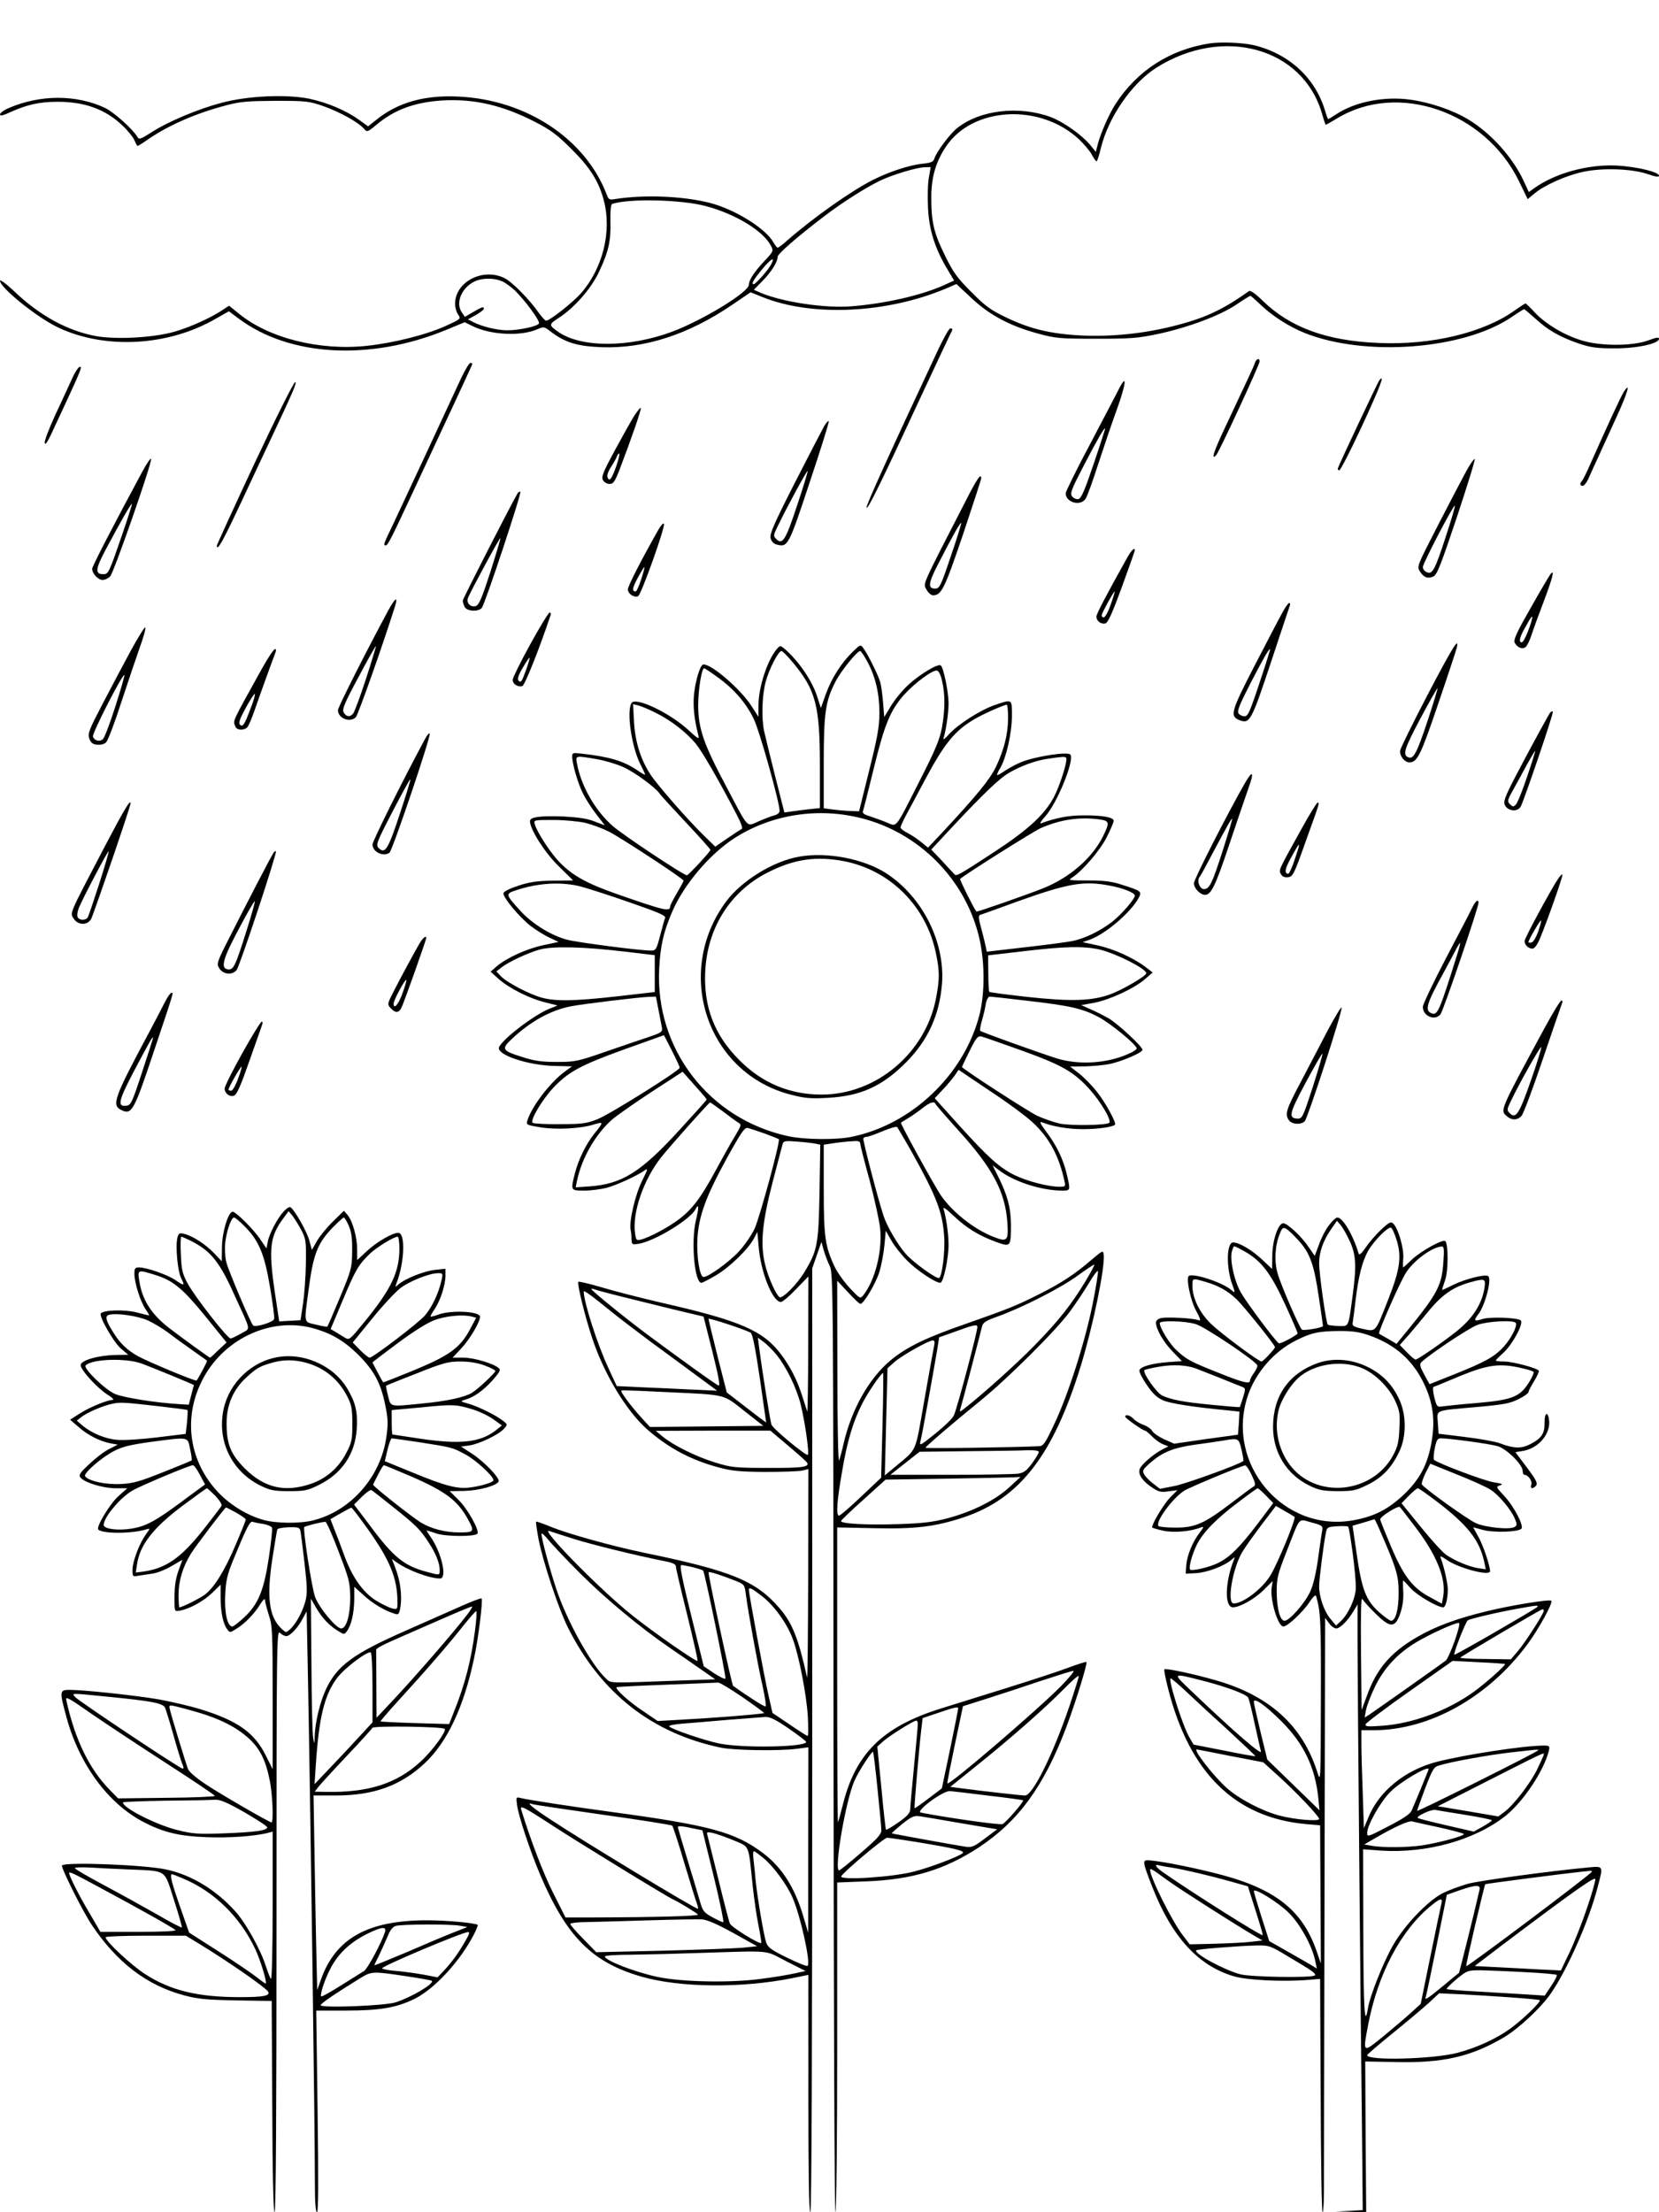 <?xml version="1.0" standalone="no"?>
<!DOCTYPE svg PUBLIC "-//W3C//DTD SVG 20010904//EN"
 "http://www.w3.org/TR/2001/REC-SVG-20010904/DTD/svg10.dtd">
<svg version="1.0" xmlns="http://www.w3.org/2000/svg"
 width="864pt" height="1152pt" viewBox="0 0 864 1152"
 preserveAspectRatio="xMidYMid meet">

<g transform="translate(0,1152) scale(0.1,-0.1)"
fill="#000000" stroke="none">
<path d="M6300 11294 c-207 -32 -377 -141 -490 -315 -36 -56 -81 -159 -96
-222 l-7 -28 -30 37 c-44 52 -138 119 -204 144 -164 61 -369 38 -488 -57 -38
-30 -108 -124 -119 -159 -5 -17 -17 -22 -64 -27 -68 -7 -173 -42 -258 -85
-112 -57 -309 -196 -444 -314 -23 -21 -46 -38 -50 -38 -3 0 -13 12 -21 26 -39
73 -201 174 -334 208 -140 35 -338 43 -487 20 -35 -6 -38 -4 -48 22 -110 290
-417 494 -771 511 -177 9 -316 -30 -428 -120 l-44 -35 -47 34 c-70 50 -166 90
-260 110 -121 24 -319 15 -455 -21 -122 -32 -280 -98 -366 -154 -58 -37 -65
-39 -74 -23 -23 39 -123 129 -168 150 -149 70 -337 70 -500 0 -26 -11 -47 -26
-47 -34 0 -9 16 -6 56 13 85 38 150 53 244 53 142 0 248 -39 336 -122 29 -27
57 -62 64 -78 7 -17 14 -30 17 -30 2 0 30 17 61 39 107 72 245 132 402 173 72
19 111 22 255 23 161 0 174 -2 250 -28 84 -30 179 -82 209 -116 18 -20 19 -20
65 18 96 81 202 119 347 128 164 9 311 -25 479 -111 82 -42 116 -67 190 -141
98 -97 144 -170 170 -270 42 -161 -6 -353 -120 -483 -44 -49 -162 -142 -181
-142 -5 0 -22 19 -38 41 -49 70 -138 160 -177 180 -113 57 -259 -18 -259 -133
0 -19 7 -44 16 -56 15 -22 15 -23 -62 -58 -99 -46 -273 -90 -414 -105 -247
-26 -509 40 -665 167 l-52 42 -29 -19 c-60 -41 -166 -90 -251 -115 -107 -32
-300 -43 -409 -25 -150 27 -296 106 -431 235 -40 38 -73 62 -73 54 0 -36 194
-192 302 -243 244 -116 575 -98 821 45 l69 39 51 -38 c265 -198 684 -221 1078
-60 l99 41 43 -21 c93 -45 246 -53 332 -17 37 16 39 16 72 -10 76 -58 139 -77
265 -82 225 -8 452 65 680 220 l97 66 62 -25 c256 -103 643 -86 952 43 l58 25
78 -73 c93 -88 202 -146 347 -185 92 -25 113 -27 304 -27 183 0 218 3 326 26
155 34 316 94 403 152 38 26 71 46 73 46 2 0 26 -21 52 -46 63 -60 149 -115
231 -148 314 -125 822 -87 1073 80 35 24 67 44 69 44 3 0 29 -22 59 -49 65
-60 126 -95 224 -129 62 -21 94 -26 185 -26 117 -1 235 24 235 50 0 9 -15 7
-57 -9 -83 -30 -250 -30 -348 1 -91 28 -185 85 -241 144 -25 27 -47 48 -49 48
-3 0 -27 -16 -54 -35 -164 -118 -436 -183 -711 -171 -270 11 -460 80 -604 220
-40 39 -64 55 -72 50 -138 -99 -235 -143 -397 -183 -157 -39 -319 -55 -474
-48 -160 8 -269 34 -393 94 -80 38 -109 59 -181 132 -74 74 -94 101 -138 191
-58 118 -71 174 -71 302 0 104 23 184 76 264 139 209 491 228 694 38 25 -24
55 -59 66 -79 10 -19 21 -35 25 -35 3 0 13 30 22 68 40 163 161 338 290 420
348 219 763 103 862 -240 9 -32 18 -58 19 -58 2 0 30 16 62 35 315 190 766 34
943 -325 l47 -97 35 29 c51 43 164 94 253 113 100 22 255 17 339 -12 40 -14
57 -16 57 -8 0 20 -117 47 -220 53 -151 7 -319 -39 -430 -118 l-28 -20 -26 56
c-57 124 -171 251 -291 323 -78 47 -197 88 -300 102 -136 19 -288 -11 -386
-76 -21 -14 -40 -25 -42 -25 -2 0 -9 19 -16 43 -51 172 -189 298 -372 342 -59
13 -168 18 -229 9z m-1462 -696 c-6 -29 -8 -100 -5 -158 5 -117 36 -214 102
-324 l34 -57 -55 -25 c-119 -53 -305 -95 -479 -109 -137 -11 -355 21 -473 70
l-36 16 46 47 c46 47 78 99 78 125 0 15 100 102 240 209 95 73 220 152 295
188 65 31 192 69 231 69 l31 1 -9 -52z m-1163 -151 c155 -41 300 -129 340
-207 14 -27 13 -29 -31 -76 -54 -57 -84 -102 -84 -127 0 -38 -236 -182 -396
-243 -226 -85 -477 -86 -597 -2 -49 34 -49 39 -1 70 82 52 171 152 213 241 50
106 63 161 60 266 -1 52 2 86 9 89 87 29 359 23 487 -11z m341 -304 c-14 -28
-81 -103 -91 -103 -14 0 -1 23 41 74 48 59 74 74 50 29z m-1403 -87 c18 -7 48
-30 69 -49 57 -57 130 -157 125 -171 -6 -15 -102 -36 -166 -36 -52 0 -132 20
-175 42 l-29 15 42 23 c22 13 41 27 41 32 0 13 -10 10 -56 -17 l-43 -25 -17
25 c-33 51 2 130 71 161 39 17 98 17 138 0z"/>
<path d="M4890 9708 c-245 -523 -381 -821 -377 -831 5 -14 73 124 281 573 81
173 151 323 156 332 13 23 13 28 -1 28 -6 0 -32 -46 -59 -102z"/>
<path d="M6535 9629 c-6 -19 -30 -69 -161 -348 -54 -115 -68 -161 -40 -131 16
18 226 471 226 488 0 20 -18 14 -25 -9z"/>
<path d="M2405 9558 c-95 -206 -323 -695 -361 -775 -48 -100 -49 -103 -34
-103 9 0 31 42 130 255 211 452 320 686 320 690 0 3 -5 5 -10 5 -6 0 -26 -33
-45 -72z"/>
<path d="M373 9543 c-17 -38 -57 -123 -88 -190 -31 -68 -55 -131 -52 -140 2
-12 14 4 34 47 156 334 163 350 149 350 -7 0 -27 -30 -43 -67z"/>
<path d="M7183 9539 c-8 -11 -207 -432 -216 -459 -1 -3 2 -7 7 -10 5 -3 58
100 118 229 98 212 123 279 91 240z"/>
<path d="M5830 9500 c-12 -25 -81 -155 -151 -289 -71 -133 -129 -251 -129
-260 0 -48 78 -69 104 -28 8 12 38 94 66 182 29 88 72 216 97 284 47 131 54
189 13 111z m-133 -392 c-49 -145 -66 -184 -81 -187 -11 -2 -26 5 -33 15 -11
15 -3 36 63 163 73 140 103 191 110 191 1 0 -25 -82 -59 -182z"/>
<path d="M1326 9108 c-109 -233 -197 -426 -197 -430 3 -28 28 16 123 218 59
126 127 272 152 324 125 265 144 310 133 310 -7 0 -102 -190 -211 -422z"/>
<path d="M8457 9480 c-15 -23 -86 -177 -174 -375 -19 -44 -39 -84 -44 -89 -13
-14 -11 -26 4 -26 7 0 22 19 32 43 10 23 33 74 51 112 17 39 60 130 93 204 57
124 76 189 38 131z"/>
<path d="M3302 9353 c-16 -26 -62 -108 -101 -180 -60 -111 -70 -136 -61 -153
6 -11 21 -20 34 -20 21 0 28 11 54 78 64 168 114 313 109 318 -2 3 -18 -17
-35 -43z m-92 -259 c-24 -68 -36 -85 -46 -60 -4 10 3 31 18 54 13 20 28 46 31
56 4 10 10 17 12 14 3 -3 -4 -31 -15 -64z"/>
<path d="M4294 9304 c-10 -18 -79 -150 -153 -295 -111 -218 -133 -269 -128
-291 5 -18 16 -30 33 -34 57 -14 61 -8 170 322 57 170 102 314 100 319 -2 6
-11 -4 -22 -21z m-142 -414 c-60 -182 -77 -210 -109 -177 -16 16 -16 19 6 64
47 98 153 294 157 290 2 -2 -22 -82 -54 -177z"/>
<path d="M739 9060 c-146 -271 -259 -489 -259 -502 0 -25 31 -58 54 -58 13 0
31 9 40 19 20 22 217 588 213 611 -1 8 -23 -23 -48 -70z m-100 -316 c-73 -212
-74 -214 -102 -214 -43 0 -40 28 14 129 79 148 132 241 136 237 2 -1 -20 -70
-48 -152z"/>
<path d="M7637 9068 c-19 -35 -85 -161 -147 -281 -110 -214 -112 -218 -95
-243 21 -32 40 -39 70 -26 19 9 38 57 123 311 55 166 97 301 92 301 -5 0 -24
-28 -43 -62z m-108 -344 c-56 -173 -70 -199 -100 -183 -11 5 -19 17 -19 26 0
19 160 326 167 320 2 -3 -19 -76 -48 -163z"/>
<path d="M5027 8907 c-234 -455 -219 -423 -202 -457 9 -17 24 -30 34 -30 44 0
60 33 156 316 52 155 95 287 95 293 0 30 -21 0 -83 -122z m-75 -283 c-53 -158
-59 -169 -82 -169 -39 0 -36 28 16 128 68 134 116 219 120 214 2 -2 -22 -80
-54 -173z"/>
<path d="M2695 8950 c-29 -48 -285 -548 -285 -558 0 -7 5 -22 10 -33 13 -23
71 -26 89 -5 17 20 211 606 201 606 -5 0 -12 -4 -15 -10z m-141 -408 c-44
-136 -59 -172 -76 -178 -27 -8 -51 16 -41 42 16 39 165 315 169 312 2 -2 -22
-81 -52 -176z"/>
<path d="M3428 8760 c-89 -157 -158 -292 -158 -309 0 -23 31 -44 53 -36 16 7
141 357 135 377 -3 7 -16 -8 -30 -32z m-89 -258 c-11 -34 -24 -62 -28 -62 -21
0 -18 18 11 72 17 32 33 57 34 55 2 -2 -6 -31 -17 -65z"/>
<path d="M5871 8617 c-109 -195 -161 -294 -161 -308 0 -23 25 -42 48 -35 13 5
36 56 85 190 37 101 67 187 67 190 0 18 -18 1 -39 -37z m-86 -244 c-13 -38
-29 -68 -37 -68 -7 0 -12 6 -10 13 3 15 62 122 67 122 2 0 -7 -30 -20 -67z"/>
<path d="M8074 8529 c-6 -8 -53 -87 -103 -176 -76 -133 -90 -166 -82 -181 14
-25 40 -35 57 -21 7 6 21 34 30 62 9 29 39 110 66 181 46 122 56 166 32 135z
m-98 -243 c-3 -13 -15 -46 -26 -72 -15 -34 -24 -44 -31 -37 -8 8 -2 29 22 72
36 66 45 75 35 37z"/>
<path d="M2023 8343 c-113 -209 -263 -506 -263 -521 0 -43 63 -67 93 -37 12
12 139 371 204 577 17 55 2 46 -34 -19z m-117 -358 c-30 -92 -60 -173 -67
-181 -16 -20 -36 -17 -49 6 -9 17 3 46 77 184 48 91 89 163 91 162 1 -2 -22
-79 -52 -171z"/>
<path d="M6677 8327 c-16 -28 -80 -152 -144 -275 -123 -239 -130 -262 -76
-283 52 -19 61 -2 162 302 52 156 96 290 99 297 2 6 0 12 -4 12 -5 0 -22 -24
-37 -53z m-103 -319 c-67 -204 -74 -218 -94 -218 -9 0 -23 6 -29 14 -10 12 3
44 64 163 69 132 92 173 100 173 1 0 -17 -60 -41 -132z"/>
<path d="M2761 8164 c-50 -91 -91 -174 -91 -184 0 -22 26 -39 50 -33 13 4 85
184 148 371 2 6 0 12 -6 12 -5 0 -51 -75 -101 -166z m-20 -129 c-24 -67 -28
-72 -41 -59 -7 7 0 29 22 66 18 31 34 54 36 53 2 -1 -6 -29 -17 -60z"/>
<path d="M683 8135 c-39 -72 -106 -198 -149 -281 -71 -136 -78 -154 -69 -180
8 -22 18 -30 41 -32 19 -2 38 3 47 13 9 9 44 100 77 203 34 103 77 231 96 285
20 54 34 103 31 110 -2 6 -35 -47 -74 -118z m-82 -293 c-28 -88 -57 -165 -66
-172 -17 -14 -43 -7 -51 14 -6 15 155 330 164 321 2 -2 -19 -76 -47 -163z"/>
<path d="M7435 7902 c-77 -147 -141 -278 -143 -290 -4 -28 23 -62 48 -62 41 0
59 36 150 305 51 149 94 280 97 293 14 60 -24 -1 -152 -246z m-1 -138 c-55
-165 -72 -198 -99 -188 -32 13 -22 43 61 200 48 90 89 162 91 161 1 -2 -22
-80 -53 -173z"/>
<path d="M4048 8143 c-51 -58 -98 -201 -98 -297 l0 -59 -38 59 c-57 87 -204
214 -248 214 -17 0 -42 -81 -50 -160 -5 -59 1 -123 22 -205 7 -28 4 -27 -55
27 -99 89 -271 170 -292 137 -27 -42 0 -228 46 -319 14 -27 25 -52 25 -54 0
-3 -20 8 -44 25 -71 47 -142 68 -283 84 -50 6 -53 5 -53 -15 0 -38 30 -141 57
-194 14 -28 45 -76 69 -107 l44 -57 -53 20 c-36 15 -85 22 -159 26 -122 5
-178 -2 -178 -24 0 -42 76 -163 149 -234 l76 -75 -105 -1 c-82 -1 -122 -7
-180 -26 -43 -14 -76 -30 -78 -39 -4 -21 84 -127 143 -172 28 -21 71 -48 97
-60 l47 -22 -79 -17 c-87 -18 -193 -67 -243 -110 l-32 -28 42 -38 c56 -49 161
-102 243 -122 l64 -16 -43 -17 c-77 -31 -237 -152 -261 -198 -22 -40 150 -98
294 -100 l85 -2 -37 -27 c-75 -54 -175 -184 -196 -257 -6 -20 -2 -22 66 -33
83 -14 209 -8 280 14 53 16 53 14 2 -49 -42 -53 -81 -132 -99 -202 -24 -93
-24 -93 48 -93 34 0 86 7 115 14 55 15 161 64 199 91 19 14 17 7 -13 -54 -35
-70 -68 -209 -60 -254 3 -12 5 -35 5 -51 1 -27 3 -28 37 -23 82 13 266 125
295 178 19 36 20 14 3 -57 -26 -110 -7 -324 29 -324 6 0 40 18 76 39 71 42
167 135 197 191 l18 35 7 -76 c11 -136 73 -289 116 -289 8 0 44 30 79 67 l64
66 -1 -359 c0 -197 -3 -352 -5 -344 -3 8 -14 44 -26 80 -27 85 -61 151 -110
217 -94 124 -211 175 -618 268 -113 26 -256 63 -319 82 -62 18 -116 31 -119
28 -8 -7 34 -179 71 -290 61 -187 179 -383 288 -479 110 -96 227 -159 370
-197 70 -19 110 -23 244 -24 88 0 175 3 193 7 l32 8 -1 -553 c-1 -303 -3 -543
-6 -532 -44 201 -77 284 -143 360 -123 143 -250 195 -705 289 -165 34 -402
100 -488 136 -39 16 -73 28 -75 26 -2 -3 4 -44 13 -93 24 -120 104 -361 153
-459 172 -342 438 -550 797 -625 69 -14 300 -18 393 -6 l62 8 -1 -483 0 -483
-25 85 c-45 151 -111 255 -210 330 -145 109 -276 145 -794 215 -207 28 -429
62 -469 72 -23 6 -24 5 -18 -38 8 -58 68 -238 119 -359 138 -325 271 -459 528
-533 200 -58 523 -61 787 -8 l83 17 0 -618 c0 -408 3 -618 10 -618 7 0 10 816
10 2458 l0 2457 24 69 24 69 12 -44 c7 -24 21 -61 31 -81 18 -36 19 -107 20
-2482 1 -1380 5 -2446 10 -2446 5 0 9 378 9 859 l0 858 153 6 c238 9 408 61
585 177 207 137 338 317 455 625 48 128 112 334 105 340 -2 3 -45 -11 -96 -30
-50 -19 -194 -66 -319 -105 -126 -39 -280 -87 -343 -107 -302 -94 -445 -234
-511 -503 -12 -47 -23 -87 -25 -89 -2 -2 -4 342 -4 766 l0 769 193 -4 c217 -5
319 8 467 57 291 98 465 323 608 786 65 212 128 517 120 582 -3 23 -5 22 -63
-27 -87 -75 -157 -121 -270 -178 -121 -61 -161 -77 -380 -154 -214 -74 -312
-122 -396 -191 -113 -94 -205 -257 -246 -436 -8 -37 -19 -75 -23 -86 -5 -11
-9 189 -9 458 l-1 478 56 -60 c31 -34 60 -61 65 -61 17 0 80 106 99 167 10 34
22 96 26 138 l7 76 29 -51 c15 -27 53 -75 83 -105 52 -52 146 -115 172 -115
16 0 43 125 43 198 0 55 -12 140 -26 187 -4 13 15 -1 52 -36 69 -65 131 -103
221 -136 77 -28 78 -27 78 92 -1 87 -18 151 -67 249 l-29 58 34 -26 c78 -60
221 -106 330 -106 42 0 43 0 22 88 -18 76 -53 149 -108 221 -29 39 -35 52 -21
47 58 -23 138 -36 214 -36 78 0 154 11 167 23 8 9 -48 113 -93 170 -24 31 -66
74 -92 95 l-49 38 79 1 c43 1 102 7 131 13 65 15 167 59 167 73 0 17 -126 134
-176 164 -27 15 -70 37 -96 48 l-47 21 67 12 c80 15 212 76 266 124 l39 34
-38 29 c-64 48 -166 94 -249 112 l-78 17 36 12 c82 29 215 142 256 218 18 34
13 37 -85 68 -54 18 -94 23 -178 23 -98 0 -106 1 -85 14 53 33 148 143 182
212 20 39 36 78 36 85 0 18 -60 29 -160 28 -74 0 -142 -13 -217 -41 -11 -4 -2
11 21 36 62 70 151 288 131 321 -11 18 -188 -9 -262 -41 -24 -10 -60 -30 -80
-43 -20 -14 -38 -24 -40 -22 -2 2 5 19 17 38 31 54 60 182 60 270 0 89 3 88
-88 57 -76 -26 -195 -102 -241 -154 -19 -22 -31 -30 -27 -19 13 43 26 130 26
181 0 60 -27 190 -41 198 -15 10 -108 -46 -166 -99 -29 -26 -70 -75 -91 -109
l-37 -61 -6 75 c-3 41 -10 88 -14 104 -9 35 -66 150 -89 180 -14 20 -16 19
-56 -20 -58 -57 -108 -134 -139 -219 l-26 -73 -19 59 c-26 83 -98 188 -172
251 -20 16 -21 16 -36 0z m82 -74 c118 -141 140 -225 140 -535 l0 -222 -57 -6
c-32 -4 -74 -9 -93 -12 l-35 -5 -49 193 c-27 106 -52 211 -57 233 -14 69 -10
187 9 256 19 69 66 159 82 159 5 0 32 -27 60 -61z m388 4 c43 -81 62 -166 62
-269 -1 -73 -11 -127 -54 -299 l-52 -210 -50 2 c-27 1 -68 5 -91 8 l-43 6 0
236 c0 264 9 323 63 427 30 56 111 156 127 156 4 0 21 -26 38 -57z m-783 -78
c86 -61 152 -137 191 -220 30 -62 134 -433 134 -477 0 -11 -11 -20 -27 -24
-16 -4 -52 -18 -82 -31 -65 -28 -49 -46 -169 182 -117 219 -145 300 -146 420
0 81 18 195 31 195 3 0 34 -20 68 -45z m1171 -20 c17 -70 16 -150 0 -242 -12
-64 -33 -115 -116 -278 -129 -255 -118 -240 -167 -220 -21 9 -60 23 -86 32
-34 10 -47 18 -43 28 3 8 28 107 56 221 57 235 88 308 162 390 58 62 145 126
168 122 9 -2 20 -24 26 -53z m-1489 -168 c77 -38 158 -101 206 -159 33 -40
119 -188 212 -367 24 -45 35 -76 28 -78 -6 -2 -39 -24 -74 -48 l-64 -44 -58
57 c-84 81 -248 269 -281 321 -50 78 -78 168 -84 270 l-5 94 29 -7 c16 -4 57
-22 91 -39z m1833 -25 c0 -85 -21 -167 -64 -257 -33 -67 -98 -146 -283 -345
l-70 -74 -33 27 c-18 15 -50 37 -71 48 -22 11 -39 24 -39 30 0 6 15 39 33 72
19 34 60 112 92 172 103 193 157 260 260 320 45 27 152 74 168 75 4 0 7 -31 7
-68z m-2138 -216 c43 -8 102 -26 133 -40 60 -27 165 -104 189 -137 7 -11 71
-80 140 -154 69 -73 126 -137 126 -141 0 -8 -110 -127 -122 -132 -10 -5 -324
203 -385 255 -91 78 -166 208 -188 326 -8 44 -10 43 107 23z m2440 8 c11 -10
-32 -146 -64 -206 -48 -90 -134 -169 -306 -282 -185 -121 -202 -131 -211 -119
-4 4 -33 35 -64 69 l-57 60 107 115 c163 174 247 255 297 284 64 37 139 65
205 74 75 11 87 12 93 5z m-1065 -315 c296 -75 533 -311 609 -607 33 -128 35
-298 5 -417 -80 -311 -352 -571 -666 -635 -83 -17 -246 -15 -333 4 -410 90
-690 454 -669 871 6 121 23 194 69 300 62 142 195 298 324 381 192 123 435
161 661 103z m1231 -5 c62 -8 63 -14 25 -92 -57 -112 -172 -212 -311 -268 -75
-30 -345 -125 -347 -121 -17 23 -88 167 -85 170 36 30 378 245 419 264 100 44
195 59 299 47z m-2670 -19 c34 -8 90 -29 124 -46 64 -33 388 -245 388 -255 0
-3 -16 -33 -35 -65 -19 -33 -35 -64 -35 -69 0 -29 -28 -23 -282 66 -148 52
-224 93 -291 161 -47 47 -118 155 -132 201 -6 22 -5 22 97 22 57 0 131 -7 166
-15z m-33 -329 c33 -8 149 -45 258 -83 156 -54 196 -71 191 -83 -4 -8 -15 -50
-26 -92 -20 -75 -22 -78 -50 -78 -55 0 -373 41 -433 56 -82 21 -182 82 -244
150 -79 86 -80 90 -23 108 111 37 226 45 327 22z m2760 3 c73 -13 135 -38 135
-53 0 -18 -71 -100 -119 -137 -61 -47 -141 -86 -204 -99 -29 -6 -142 -21 -250
-33 l-198 -23 -5 25 c-3 14 -13 57 -23 94 -14 49 -16 69 -8 72 7 2 95 34 197
71 260 93 342 108 475 83z m-2517 -345 l152 -18 0 -96 0 -96 -192 -22 c-222
-25 -322 -27 -394 -8 -65 17 -185 80 -215 112 l-24 25 25 20 c38 30 139 77
200 94 68 19 231 15 448 -11z m2470 11 c84 -20 242 -100 242 -123 0 -14 -123
-86 -188 -110 -96 -35 -206 -38 -436 -13 -105 12 -192 23 -194 26 -2 2 -5 46
-5 97 l-1 93 180 21 c218 26 319 28 402 9z m-2299 -312 c7 -38 15 -79 18 -93
4 -24 0 -27 -74 -52 -43 -14 -144 -49 -226 -77 -138 -48 -153 -51 -247 -51
-78 0 -116 5 -178 25 -109 34 -113 42 -55 96 98 92 203 149 308 169 68 13 352
47 405 49 l36 1 13 -67z m1917 46 c225 -26 290 -40 375 -85 64 -34 199 -145
199 -164 0 -5 -19 -18 -43 -28 -112 -50 -257 -59 -372 -24 -86 27 -393 137
-400 144 -3 2 1 27 9 54 8 27 17 66 20 87 4 21 13 37 20 37 8 0 94 -9 192 -21z
m-1847 -260 c23 -45 41 -85 41 -89 0 -15 -366 -244 -430 -269 -57 -22 -81 -25
-197 -25 -72 -1 -135 3 -139 7 -14 14 48 118 107 182 80 84 142 118 372 201
111 40 203 73 204 73 1 1 20 -36 42 -80z m1823 0 c208 -75 270 -110 352 -201
58 -64 116 -162 103 -175 -13 -13 -200 -16 -258 -4 -31 7 -82 25 -116 40 -53
26 -393 246 -393 255 0 2 18 40 40 84 35 71 43 79 63 74 12 -3 106 -36 209
-73z m54 -372 c88 -81 139 -175 168 -309 6 -26 4 -28 -26 -28 -61 0 -172 30
-235 61 -80 40 -136 91 -290 261 l-125 139 44 47 c25 26 52 60 62 74 l18 27
162 -109 c90 -59 190 -133 222 -163z m-1735 165 c22 -24 39 -45 39 -48 0 -3
-64 -74 -142 -159 -200 -219 -299 -281 -467 -293 l-73 -5 7 34 c25 120 98 245
184 320 29 24 123 90 209 146 l157 102 24 -27 c13 -15 41 -46 62 -70z m123
-109 c35 -27 71 -53 81 -59 18 -10 16 -14 -17 -70 -20 -32 -64 -111 -98 -174
-77 -143 -122 -204 -191 -257 -56 -43 -156 -97 -201 -108 -23 -6 -26 -4 -31
35 -14 107 44 276 136 393 40 51 247 284 255 286 1 1 31 -20 66 -46z m1108 38
c2 -5 55 -66 118 -136 179 -197 244 -319 256 -478 7 -98 0 -106 -69 -79 -102
39 -215 128 -277 217 -33 49 -213 375 -208 379 1 1 19 12 39 24 20 12 53 35
74 52 38 30 61 37 67 21z m-127 -244 c132 -237 163 -317 172 -443 6 -78 -10
-209 -26 -219 -13 -7 -137 82 -175 127 -42 48 -98 144 -115 198 -29 87 -109
396 -105 402 3 5 11 8 18 8 7 0 44 13 82 29 38 16 72 26 76 22 3 -3 36 -59 73
-124z m-762 90 c37 -14 70 -27 73 -29 9 -10 -98 -403 -126 -466 -16 -34 -53
-88 -82 -119 -52 -56 -159 -133 -184 -133 -20 0 -37 106 -32 200 7 119 46 223
153 418 77 139 93 162 110 158 11 -3 51 -16 88 -29z m266 -53 l23 -5 -4 -247
c-5 -274 -11 -305 -79 -417 -38 -63 -114 -139 -129 -130 -19 12 -60 105 -76
172 -25 106 -15 216 40 428 26 99 49 188 52 198 5 16 14 17 77 12 40 -3 83 -8
96 -11z m231 1 c0 -8 22 -94 49 -192 26 -98 51 -212 55 -253 11 -119 -27 -267
-88 -345 -16 -19 -17 -19 -69 36 -29 31 -65 81 -80 112 -50 106 -57 156 -57
405 l0 231 33 5 c35 6 87 12 130 14 18 1 27 -3 27 -13z m1175 -714 c-75 -124
-140 -207 -265 -335 -94 -97 -277 -261 -374 -336 -18 -14 -19 -13 -14 5 12 39
106 400 112 426 5 22 18 31 83 54 126 45 332 150 418 214 44 32 82 57 84 55 2
-2 -18 -39 -44 -83z m35 -124 c-39 -194 -128 -474 -201 -626 -46 -98 -55 -111
-78 -112 -119 -6 -591 -13 -591 -8 0 6 136 123 285 244 143 116 397 369 467
465 30 41 75 108 99 148 24 41 45 69 47 62 2 -6 -10 -84 -28 -173z m-2380 23
c107 -27 231 -57 274 -67 l80 -19 46 -182 c33 -133 42 -181 32 -177 -14 5
-173 119 -362 259 -111 82 -300 235 -300 243 0 3 8 2 18 -2 9 -4 105 -29 212
-55z m-119 -66 c42 -34 132 -102 200 -153 68 -50 174 -127 234 -172 l110 -81
-135 6 c-74 4 -192 9 -262 12 l-126 6 -45 97 c-56 121 -126 338 -127 395 0 9
38 -18 151 -110z m718 -104 c10 -5 24 -75 48 -236 18 -126 33 -230 33 -231 0
-2 -46 33 -103 77 l-102 79 -48 188 c-26 103 -47 191 -47 195 0 7 189 -55 219
-72z m1181 29 c0 -25 -102 -412 -122 -459 -5 -14 -48 -56 -95 -94 -81 -65 -86
-68 -79 -40 8 30 64 341 86 470 l11 70 87 31 c96 35 112 38 112 22z m-1047
-143 c51 -62 103 -168 126 -256 22 -86 47 -258 38 -266 -8 -8 -181 135 -189
157 -7 17 -49 283 -64 398 l-7 55 30 -22 c16 -12 46 -41 66 -66z m823 52 c-3
-13 -26 -140 -51 -283 -51 -290 -35 -254 -154 -354 l-53 -44 7 279 7 279 36
32 c38 34 177 112 200 113 8 0 11 -8 8 -22z m-270 -420 l-7 -273 -107 -101
c-59 -56 -110 -100 -114 -97 -14 8 -9 78 17 227 26 157 57 262 106 358 29 57
98 158 108 158 2 0 1 -123 -3 -272z m-1111 172 c301 -14 279 -9 392 -98 l98
-77 -295 -3 -295 -3 -45 49 c-25 27 -60 70 -78 95 -33 47 -33 47 -10 47 13 0
118 -4 233 -10z m618 -277 c51 -43 95 -82 99 -88 17 -24 -20 -30 -200 -29
-174 0 -193 2 -277 28 -99 30 -221 91 -275 136 l-35 29 298 1 299 0 91 -77z
m1307 -34 c0 -6 -16 -33 -35 -59 -28 -38 -42 -49 -72 -54 -21 -3 -179 -6 -352
-6 l-314 0 76 60 76 60 248 3 c136 1 276 3 311 5 40 1 62 -2 62 -9z m-154
-184 c-72 -67 -194 -128 -324 -162 -77 -20 -130 -26 -259 -30 -159 -5 -293 2
-293 16 0 4 52 54 116 111 l116 105 316 5 c175 3 333 6 352 7 l35 2 -59 -54z
m-2267 -269 c99 -31 323 -86 474 -116 42 -8 57 -16 57 -28 0 -9 27 -123 59
-252 32 -129 56 -237 54 -239 -6 -7 -222 143 -339 236 -168 133 -491 463 -432
440 9 -3 66 -22 127 -41z m35 -182 c134 -133 313 -282 470 -389 48 -33 120
-82 159 -110 l72 -50 -175 -6 c-395 -15 -367 -15 -395 11 -77 72 -205 303
-259 469 -36 109 -76 259 -76 283 0 7 17 -7 37 -32 20 -25 95 -104 167 -176z
m584 35 c26 -7 50 -14 54 -18 8 -7 120 -550 116 -562 -2 -5 -28 8 -58 27 l-55
37 -65 263 c-48 193 -62 264 -52 264 7 0 34 -5 60 -11z m228 -73 c41 -17 42
-19 49 -74 10 -78 60 -356 87 -475 12 -53 19 -100 15 -103 -4 -4 -81 44 -169
107 -7 4 -128 565 -128 591 0 7 68 -15 146 -46z m135 -80 c63 -50 128 -140
158 -222 32 -85 71 -288 78 -401 3 -57 3 -103 -1 -103 -3 0 -46 27 -94 60
l-89 60 -21 93 c-20 85 -102 528 -102 548 0 16 15 9 71 -35z m1554 -467 c-129
-130 -581 -517 -591 -506 -2 2 16 93 39 203 l42 199 120 38 c66 21 192 62 280
92 88 29 167 54 175 54 8 1 -21 -35 -65 -80z m44 -105 c-87 -255 -191 -464
-231 -464 -18 0 -223 23 -336 38 l-53 7 143 115 c177 142 349 294 448 394 41
42 76 73 78 68 1 -4 -21 -75 -49 -158z m-1699 46 c63 -44 112 -80 110 -81 -44
-8 -260 -25 -445 -35 l-110 -6 -75 51 c-73 48 -148 116 -139 125 2 2 119 8
259 13 140 6 262 10 270 11 8 1 67 -35 130 -78z m1120 -57 c0 -5 -19 -100 -42
-212 l-43 -204 -70 -53 c-38 -29 -71 -52 -72 -50 -3 3 24 319 35 410 l7 59 80
27 c88 30 105 34 105 23z m-884 -103 c49 -34 90 -65 92 -70 10 -28 -335 -35
-458 -8 -82 18 -247 75 -255 88 -3 5 28 11 67 14 40 3 147 12 238 20 91 7 179
14 196 15 24 1 54 -14 120 -59z m674 23 c0 -10 -9 -110 -20 -223 -11 -113 -20
-214 -20 -226 0 -14 -19 -35 -61 -64 -33 -23 -62 -40 -65 -38 -2 3 -13 101
-24 219 l-21 214 34 30 c35 30 155 105 169 105 5 0 8 -8 8 -17z m-210 -339
c11 -104 20 -201 20 -215 0 -21 -22 -45 -106 -117 -58 -51 -110 -92 -114 -92
-28 0 34 363 80 467 22 50 91 156 97 150 2 -3 13 -90 23 -193z m580 -35 c96
-11 176 -22 178 -24 6 -6 -88 -115 -107 -124 -12 -6 -288 33 -425 60 -32 6
117 116 152 112 15 -1 106 -12 202 -24z m-2011 -99 c195 -27 358 -53 362 -57
4 -5 33 -92 63 -195 31 -103 60 -198 66 -212 5 -15 7 -26 5 -26 -16 0 -589
347 -762 461 -100 65 -139 98 -100 84 6 -3 171 -27 366 -55z m-267 -53 c125
-82 606 -377 633 -388 24 -10 126 -72 130 -79 5 -8 -219 -14 -540 -15 l-150 0
-66 131 c-52 104 -119 281 -165 432 -7 23 17 11 158 -81z m2137 8 l184 -31
-64 -48 c-55 -42 -68 -47 -99 -43 -76 12 -384 68 -386 70 -1 1 23 23 54 48 50
40 62 45 92 41 19 -3 118 -19 219 -37z m-1401 -26 l50 -10 59 -240 c32 -131
54 -239 50 -239 -5 0 -31 12 -57 26 -42 23 -50 32 -63 77 -8 29 -38 128 -66
220 -28 92 -51 170 -51 172 0 8 25 6 78 -6z m212 -62 c86 -37 77 -16 100 -238
7 -64 20 -157 30 -205 10 -49 16 -90 15 -92 -8 -9 -158 83 -164 102 -5 11 -32
116 -60 231 -29 116 -54 218 -57 229 -5 16 -2 17 28 11 18 -4 67 -21 108 -38z
m970 -12 c181 -30 236 -43 224 -55 -19 -17 -164 -73 -254 -96 -109 -29 -386
-47 -379 -25 7 19 223 201 239 201 9 0 85 -11 170 -25z m-814 -81 c51 -41 123
-139 152 -207 41 -94 95 -338 78 -354 -4 -4 -51 15 -106 42 -84 41 -101 54
-110 80 -13 39 -47 242 -55 325 -3 36 -8 84 -11 108 -3 23 -2 42 2 42 4 0 26
-16 50 -36z m-157 -390 l124 -69 -69 -7 c-38 -4 -226 -11 -419 -16 l-350 -8
-67 69 c-38 38 -68 73 -68 78 0 5 39 10 88 10 48 1 193 5 322 9 129 4 253 6
275 5 28 -2 79 -24 164 -71z m274 -146 l102 -52 -55 -12 c-30 -7 -113 -21
-185 -30 -156 -20 -406 -15 -529 11 -116 24 -276 86 -276 107 0 5 64 9 143 9
78 1 234 5 347 9 388 12 337 17 453 -42z"/>
<path d="M4162 7059 c-136 -24 -298 -124 -380 -233 -276 -372 -99 -897 339
-1007 69 -18 102 -21 189 -16 172 9 285 60 410 186 113 114 173 246 186 409
16 217 -102 452 -290 574 -117 76 -311 113 -454 87z m236 -24 c240 -48 426
-235 476 -478 20 -95 20 -134 1 -234 -54 -286 -311 -503 -596 -503 -166 0
-310 60 -429 180 -130 130 -187 279 -177 465 12 226 132 415 328 513 136 69
252 85 397 57z"/>
<path d="M1364 8038 c-161 -291 -151 -268 -138 -302 8 -20 47 -21 63 -2 6 7
22 44 35 82 27 78 100 280 111 307 4 10 3 17 -3 17 -6 0 -37 -46 -68 -102z
m-60 -210 c-32 -85 -40 -96 -55 -81 -8 8 1 32 31 87 23 43 45 75 47 72 3 -3
-7 -38 -23 -78z"/>
<path d="M8073 7809 c-6 -8 -64 -113 -128 -233 -101 -189 -116 -223 -109 -245
13 -35 67 -42 84 -11 18 34 171 483 167 493 -1 5 -8 3 -14 -4z m-119 -331
c-24 -73 -51 -139 -59 -147 -13 -14 -17 -13 -31 1 -15 15 -14 21 16 74 18 33
51 92 72 132 22 39 41 72 43 72 2 0 -16 -59 -41 -132z"/>
<path d="M2212 7669 c-118 -219 -272 -530 -272 -546 0 -39 54 -66 88 -44 15 9
214 598 210 620 -2 7 -14 -6 -26 -30z m-130 -388 c-60 -183 -77 -210 -109
-178 -17 17 -14 26 72 192 50 96 91 171 92 167 2 -4 -23 -85 -55 -181z"/>
<path d="M6484 7443 c-91 -159 -266 -502 -266 -522 -1 -26 33 -61 58 -61 31 0
54 47 124 256 40 120 86 254 101 297 32 87 24 101 -17 30z m-115 -349 c-56
-175 -70 -204 -99 -204 -22 0 -38 43 -23 63 6 6 37 64 70 127 73 137 97 180
100 176 2 -1 -20 -74 -48 -162z"/>
<path d="M543 7107 c-185 -354 -180 -340 -159 -371 22 -34 69 -36 90 -3 11 18
206 587 206 603 0 25 -33 -31 -137 -229z m-26 -188 c-29 -90 -56 -170 -60
-176 -11 -18 -46 -16 -53 2 -4 9 0 30 7 48 23 55 151 298 155 294 2 -2 -20
-78 -49 -168z"/>
<path d="M6775 7198 c-119 -215 -116 -208 -104 -230 7 -13 19 -18 37 -16 25 3
31 14 89 178 79 219 76 210 65 210 -5 0 -44 -64 -87 -142z m-32 -153 c-13 -41
-29 -75 -33 -75 -22 0 -19 24 10 77 54 99 57 98 23 -2z"/>
<path d="M1424 7078 c-11 -15 -130 -244 -226 -434 -71 -140 -71 -142 -55 -168
21 -31 66 -35 89 -8 16 19 212 611 205 619 -3 2 -9 -1 -13 -9z m-140 -404
c-58 -185 -68 -206 -97 -202 -40 5 -27 54 57 211 43 82 80 146 83 144 2 -3
-17 -72 -43 -153z"/>
<path d="M8114 6943 c-42 -64 -174 -309 -174 -323 0 -21 20 -40 41 -40 10 0
24 18 37 48 37 87 124 333 119 338 -2 3 -13 -8 -23 -23z m-103 -274 c-11 -30
-26 -55 -35 -57 -9 -2 -16 -1 -16 2 0 11 62 117 66 113 2 -2 -5 -28 -15 -58z"/>
<path d="M7669 6797 c-8 -18 -70 -137 -137 -264 -67 -128 -122 -244 -122 -256
0 -48 62 -75 92 -39 14 16 198 556 198 581 0 21 -15 10 -31 -22z m-79 -244
c-93 -298 -103 -322 -134 -310 -38 15 -27 50 65 217 16 30 41 76 55 103 13 26
26 47 28 47 2 0 -4 -26 -14 -57z"/>
<path d="M2186 6609 c-25 -43 -90 -162 -133 -246 -36 -71 -37 -72 -19 -92 24
-27 42 -27 56 0 11 19 130 355 130 365 0 14 -18 0 -34 -27z m-89 -259 c-21
-60 -47 -90 -47 -56 0 18 60 129 66 123 2 -2 -6 -32 -19 -67z"/>
<path d="M862 6308 c-12 -24 -46 -90 -77 -148 -196 -366 -206 -396 -150 -422
51 -23 63 -3 165 303 109 325 104 309 93 309 -5 0 -19 -19 -31 -42z m-121
-368 c-53 -162 -59 -175 -83 -178 -48 -6 -42 24 38 177 82 155 97 182 101 178
1 -2 -24 -81 -56 -177z"/>
<path d="M8042 6163 c-234 -433 -230 -424 -194 -456 25 -22 55 -21 76 2 10 11
59 142 110 293 51 150 96 281 100 291 5 10 4 17 -2 17 -6 0 -46 -66 -90 -147z
m-70 -272 c-60 -172 -78 -200 -109 -168 -16 16 -16 19 6 64 46 97 156 291 158
280 1 -7 -23 -86 -55 -176z"/>
<path d="M6915 6155 c-37 -72 -101 -193 -141 -270 -76 -143 -84 -168 -61 -199
16 -22 63 -24 82 -5 16 17 198 576 192 592 -2 6 -34 -47 -72 -118z m-78 -295
c-49 -151 -55 -165 -76 -165 -54 0 -48 25 40 189 46 86 85 153 86 149 2 -5
-21 -82 -50 -173z"/>
<path d="M1262 6036 c-51 -91 -92 -174 -92 -184 0 -26 25 -45 48 -38 15 5 35
50 80 179 33 94 64 180 67 190 4 9 3 17 -2 17 -5 0 -51 -74 -101 -164z m-23
-135 c-12 -34 -28 -61 -35 -61 -8 0 -14 3 -14 6 0 11 64 123 68 119 2 -2 -6
-31 -19 -64z"/>
<path d="M1478 5212 c-33 -35 -76 -117 -84 -160 l-6 -33 -33 48 c-33 50 -127
143 -143 143 -23 0 -55 -105 -56 -182 l-1 -76 -41 43 c-44 46 -112 90 -156
100 -23 6 -28 3 -34 -20 -11 -44 1 -177 20 -212 20 -40 16 -41 -32 -8 -40 27
-149 65 -188 65 -21 0 -24 -5 -24 -34 0 -46 32 -147 59 -185 12 -17 20 -31 17
-31 -2 0 -32 7 -66 16 -62 16 -174 12 -185 -6 -10 -16 67 -150 104 -182 l39
-33 -67 -1 c-90 -2 -181 -28 -181 -53 0 -25 85 -118 139 -153 25 -15 37 -28
28 -28 -28 0 -120 -38 -172 -71 l-50 -32 43 -37 c48 -43 111 -75 167 -86 l38
-7 -45 -23 c-25 -12 -71 -48 -103 -78 -49 -46 -56 -57 -46 -70 22 -27 118 -56
183 -56 l61 0 -45 -40 c-44 -38 -119 -162 -106 -175 22 -23 178 -22 250 1 21
6 21 6 -2 -26 -35 -49 -69 -140 -70 -183 0 -37 1 -38 28 -33 15 2 48 7 73 11
26 3 71 21 103 40 31 18 56 33 56 32 0 -1 -9 -25 -19 -52 -18 -48 -24 -94 -22
-179 1 -37 2 -38 30 -33 53 11 121 49 166 92 l44 43 0 -68 c0 -73 12 -134 34
-164 14 -19 15 -19 48 2 43 26 95 79 125 129 13 21 24 31 24 22 0 -9 9 -45 20
-79 19 -58 20 -90 20 -433 l0 -370 -35 70 c-60 121 -147 182 -340 242 -55 17
-152 39 -215 51 -121 21 -392 50 -466 50 -54 0 -55 -5 -19 -138 67 -251 221
-459 410 -554 100 -51 182 -70 320 -75 116 -5 255 5 323 23 l22 6 0 -388 c0
-223 -4 -384 -9 -379 -5 6 -16 35 -26 65 -27 86 -104 225 -158 285 -101 113
-230 192 -363 220 -111 24 -522 40 -541 21 -8 -8 109 -242 155 -310 132 -197
287 -315 482 -367 71 -19 116 -23 270 -26 l185 -3 3 -550 c1 -355 6 -550 12
-550 7 0 10 521 10 1517 0 1468 1 1516 18 1500 10 -10 25 -17 33 -17 20 0 62
45 86 92 l20 37 7 -352 c15 -800 36 -2352 36 -2629 0 -99 4 -148 11 -148 7 0
8 154 3 525 l-7 525 154 0 c178 0 264 15 358 61 105 52 239 198 310 337 12 24
21 46 19 48 -11 10 -157 24 -265 24 -308 0 -476 -94 -552 -310 l-19 -53 -6
264 c-3 145 -7 373 -9 507 l-4 242 116 0 c198 0 340 52 464 169 116 109 202
291 255 541 23 104 48 307 40 316 -3 3 -50 -15 -104 -39 -55 -24 -183 -81
-287 -127 -276 -121 -361 -183 -419 -306 -31 -66 -57 -173 -59 -244 -1 -44 -1
-45 -8 -10 -4 19 -8 190 -9 380 l-3 345 26 -45 c32 -55 69 -95 114 -122 33
-21 34 -21 48 -2 23 31 37 95 38 165 l0 66 51 -46 c47 -43 110 -80 161 -95 19
-6 22 -2 29 39 8 58 -1 133 -26 197 l-19 50 22 -16 c59 -43 174 -86 229 -86
39 0 7 137 -51 219 -12 17 -21 31 -18 31 2 0 25 -7 51 -16 48 -16 196 -17 212
-1 14 13 -49 128 -97 175 l-47 47 77 1 c76 2 171 28 178 50 6 18 -78 105 -139
144 l-57 37 44 6 c52 8 151 55 180 87 19 22 19 22 -5 41 -38 30 -130 75 -180
89 -44 12 -44 13 -18 21 45 12 94 47 143 101 37 42 44 54 33 63 -26 24 -129
55 -185 55 l-56 0 46 49 c44 47 97 137 97 164 0 28 -147 36 -215 12 -21 -8
-41 -13 -43 -11 -1 2 9 21 23 41 29 44 55 124 55 173 l0 35 -55 -6 c-56 -6
-154 -45 -189 -75 -18 -16 -19 -16 -12 3 43 109 49 265 10 265 -30 0 -108 -45
-160 -92 l-54 -50 0 54 c0 65 -23 147 -49 180 l-20 23 -56 -55 c-31 -30 -69
-76 -84 -102 l-27 -47 -13 49 c-12 46 -77 160 -98 173 -6 4 -21 -6 -35 -21z
m91 -97 c24 -47 26 -57 24 -175 -1 -69 -8 -163 -15 -210 l-13 -85 -56 -3 -55
-3 -24 160 c-32 223 -24 284 48 380 l25 34 20 -24 c10 -13 31 -46 46 -74z
m-298 22 c76 -75 106 -145 135 -318 14 -83 24 -158 22 -167 -3 -17 -98 -46
-110 -34 -13 14 -128 284 -139 328 -7 25 -9 71 -6 103 7 60 31 131 46 131 5 0
28 -19 52 -43z m545 1 c14 -33 19 -64 18 -133 -1 -87 -3 -96 -63 -240 -34 -82
-64 -151 -66 -153 -2 -2 -28 2 -59 10 -65 15 -63 3 -40 173 25 193 46 249 127
333 28 28 54 52 58 52 3 0 15 -19 25 -42z m-823 -79 c105 -53 150 -109 228
-283 90 -197 85 -170 35 -200 -25 -14 -49 -26 -55 -26 -17 0 -186 217 -223
285 -28 52 -33 72 -36 153 -3 50 -1 92 2 92 4 0 26 -10 49 -21z m1087 -42 c0
-121 -43 -211 -183 -382 -77 -94 -78 -95 -102 -80 -14 8 -36 22 -49 30 l-24
14 63 150 c67 160 82 185 142 243 35 33 124 88 144 88 5 0 9 -28 9 -63z
m-1269 -137 c92 -29 143 -72 263 -220 l106 -131 -42 -39 c-22 -22 -42 -40 -44
-40 -4 0 -142 100 -210 152 -96 73 -145 151 -159 251 -9 56 -7 56 86 27z
m1487 -32 c-13 -60 -49 -137 -84 -177 -31 -38 -272 -221 -289 -221 -6 0 -28
18 -49 39 l-39 40 100 123 c55 68 121 139 148 160 49 37 149 77 196 78 26 0
27 -1 17 -42z m-1528 -204 c30 -14 77 -42 105 -63 27 -21 84 -62 125 -91 41
-29 77 -54 78 -56 3 -2 -41 -85 -54 -103 -5 -6 -253 98 -304 126 -59 33 -94
67 -129 123 -40 63 -46 87 -24 93 38 11 149 -5 203 -29z m1687 20 l23 -6 -32
-60 c-51 -96 -107 -137 -291 -213 -88 -36 -160 -65 -162 -63 -5 7 -55 101 -55
103 0 2 59 47 132 101 83 62 154 106 192 120 60 22 147 30 193 18z m-833 -59
c98 -26 166 -65 242 -140 83 -83 118 -149 141 -265 14 -70 15 -96 5 -164 -29
-205 -182 -381 -376 -432 -69 -19 -200 -18 -267 2 -84 24 -169 77 -231 141
-151 159 -186 382 -88 579 106 217 353 336 574 279z m-891 -184 c53 -19 277
-111 277 -114 -1 -1 -7 -24 -14 -52 l-13 -50 -49 3 c-122 7 -291 34 -335 53
-53 23 -168 135 -153 149 34 33 204 39 287 11z m1792 -12 c30 -11 55 -24 55
-28 0 -10 -90 -94 -122 -114 -38 -23 -132 -44 -262 -56 -170 -17 -160 -19
-175 40 -7 27 -12 52 -10 53 2 2 74 31 159 64 139 55 163 62 227 62 49 0 90
-7 128 -21z m-1681 -214 c71 -8 131 -16 133 -18 1 -2 0 -31 -3 -64 l-7 -60
-148 -18 c-81 -10 -174 -16 -206 -13 -62 4 -135 34 -184 75 l-29 25 24 19 c31
24 110 58 161 69 43 9 60 8 259 -15z m1623 -16 c34 -11 81 -34 104 -51 l43
-31 -30 -24 c-82 -65 -188 -77 -408 -43 -71 11 -130 20 -132 20 -2 0 -4 28 -4
63 l0 64 153 14 c168 17 184 16 274 -12z m-1477 -205 c7 -30 10 -57 8 -59 -2
-2 -69 -30 -148 -61 -122 -49 -157 -59 -222 -62 -78 -4 -169 16 -185 41 -9 15
86 98 153 132 43 22 86 32 187 46 206 27 193 29 207 -37z m1191 36 c173 -27
174 -27 241 -63 53 -27 148 -114 148 -135 0 -11 -61 -30 -122 -38 -64 -9 -130
8 -297 77 l-147 60 14 59 c8 33 18 60 22 60 4 0 67 -9 141 -20z m-1140 -170
l27 -50 -122 -90 c-136 -101 -186 -128 -260 -140 -72 -12 -146 -2 -146 19 0
39 84 140 148 178 44 26 299 133 317 133 6 0 22 -23 36 -50z m1104 -10 c178
-78 240 -125 294 -225 33 -61 30 -65 -46 -65 -76 0 -147 19 -202 52 -52 33
-252 191 -248 197 1 3 13 27 27 54 13 26 26 47 29 47 4 0 69 -27 146 -60z
m-1023 -100 c23 -25 36 -46 31 -53 -4 -7 -47 -62 -95 -124 -116 -146 -193
-200 -312 -217 l-39 -5 6 39 c14 103 82 192 238 309 67 50 124 91 127 91 2 0
22 -18 44 -40z m928 -60 c119 -95 139 -115 184 -185 36 -55 56 -106 56 -141 0
-28 0 -28 -65 -10 -119 31 -174 75 -294 236 l-87 115 41 41 c22 22 45 38 50
34 6 -3 57 -44 115 -90z m-820 -27 c27 -16 50 -31 50 -36 0 -4 -23 -62 -52
-130 -58 -136 -112 -224 -161 -261 -27 -20 -118 -66 -133 -66 -2 0 -4 29 -4
65 0 74 22 147 66 217 26 41 175 237 181 238 2 0 25 -12 53 -27z m680 -78
c121 -169 160 -263 160 -389 0 -37 -1 -38 -27 -32 -16 4 -53 22 -83 40 -69 43
-125 121 -167 236 -17 47 -40 108 -52 137 l-20 52 52 30 c29 16 54 30 57 30 3
0 39 -47 80 -104z m-538 19 c22 -4 42 -13 45 -20 2 -7 -5 -77 -17 -156 -26
-172 -55 -242 -129 -311 -28 -26 -55 -47 -61 -47 -26 0 -42 73 -37 165 3 74
11 106 41 180 72 175 88 206 103 200 8 -3 33 -8 55 -11z m392 -145 c55 -143
59 -160 60 -239 0 -91 -20 -160 -47 -160 -26 0 -115 107 -136 164 -17 45 -65
355 -56 364 5 6 100 29 110 27 6 -1 37 -71 69 -156z m-199 108 c2 -12 12 -88
21 -168 14 -121 15 -156 5 -195 -14 -55 -49 -120 -80 -148 -21 -19 -21 -19
-42 0 -68 61 -82 165 -50 370 12 76 23 144 25 149 2 6 29 11 60 12 50 1 56 -1
61 -20z m869 -434 c-68 -90 -289 -344 -406 -467 l-67 -71 -1 173 c0 94 -1 175
-1 180 -2 8 37 28 136 71 39 17 135 59 215 94 80 35 147 63 149 61 2 -2 -9
-20 -25 -41z m40 -83 c-21 -159 -52 -280 -109 -422 l-26 -66 -177 5 c-97 3
-179 7 -180 9 -2 1 38 48 90 105 144 157 264 296 336 387 36 45 68 82 72 82 4
0 1 -45 -6 -100z m-534 -300 l0 -179 -72 -78 c-39 -43 -107 -115 -151 -161
l-79 -83 7 103 c16 246 45 364 112 452 40 52 158 140 174 131 5 -4 9 -87 9
-185z m-1385 -45 c236 -23 295 -34 305 -59 5 -12 26 -79 46 -151 20 -71 41
-138 46 -147 5 -11 5 -18 -1 -18 -14 0 -543 353 -560 373 -17 21 -28 21 164 2z
m-69 -96 c67 -46 236 -158 377 -249 141 -91 256 -168 256 -172 1 -4 -113 -9
-251 -10 l-253 -3 -44 45 c-106 108 -180 261 -225 463 -6 26 2 22 140 -74z
m544 14 c115 -33 202 -78 265 -135 60 -55 89 -114 111 -225 14 -75 19 -213 8
-213 -11 0 -259 143 -342 198 -50 33 -87 65 -93 80 -12 32 -84 268 -93 305 -7
28 -6 29 26 22 18 -4 71 -18 118 -32z m1286 -86 c11 -11 -62 -112 -125 -170
-126 -116 -274 -163 -499 -158 l-53 1 20 26 c12 15 78 87 149 162 70 74 129
139 131 144 4 12 365 7 377 -5z m-1042 -435 c65 -38 118 -72 118 -78 -1 -16
-63 -25 -222 -31 -136 -5 -166 -3 -242 16 -110 26 -288 116 -288 145 0 3 100
7 223 9 122 1 238 3 257 5 27 1 61 -13 154 -66z m-604 -297 c203 -9 184 4 236
-159 25 -76 43 -141 41 -143 -3 -2 -63 29 -133 70 -71 40 -195 109 -276 152
-82 44 -148 82 -148 87 0 4 35 5 78 3 42 -3 133 -7 202 -10z m-136 -102 c208
-112 368 -202 380 -214 6 -5 -68 -9 -190 -9 l-201 0 -60 103 c-51 85 -103 189
-103 203 0 10 24 -2 174 -83z m419 55 c163 -68 298 -201 377 -369 28 -61 61
-170 54 -178 -1 -2 -22 13 -46 32 -24 19 -113 80 -198 134 l-155 99 -47 134
c-45 129 -55 170 -42 170 3 0 29 -10 57 -22z m1442 -246 l39 -7 -74 -29 c-41
-16 -150 -62 -242 -102 -93 -39 -168 -70 -168 -68 0 3 10 24 22 47 11 23 31
67 44 97 15 39 29 57 46 61 31 9 283 10 333 1z m-390 -33 c-19 -58 -91 -192
-109 -203 -12 -7 -65 -41 -120 -75 -54 -34 -100 -60 -103 -57 -8 8 19 91 49
147 39 74 97 130 181 174 81 41 112 46 102 14z m419 -46 c-36 -63 -70 -110
-111 -154 l-34 -36 -67 13 c-37 7 -102 16 -144 20 -43 3 -78 10 -78 14 0 12
415 187 448 189 10 1 5 -14 -14 -46z m-1392 -12 c156 -95 349 -229 364 -252
13 -22 -22 -29 -146 -29 -223 0 -363 35 -496 121 -72 47 -204 170 -204 191 0
4 94 8 209 8 l209 0 64 -39z m1077 -171 c74 -11 136 -22 140 -25 14 -14 -103
-84 -188 -112 -55 -18 -391 -31 -391 -15 0 9 77 61 205 140 60 37 65 37 234
12z"/>
<path d="M1427 4449 c-138 -32 -248 -152 -267 -292 -23 -157 55 -304 198 -374
50 -24 69 -28 147 -28 82 0 97 3 157 33 119 59 188 161 196 292 5 89 -6 136
-50 210 -75 124 -238 193 -381 159z m230 -49 c68 -34 120 -87 155 -159 19 -37
23 -63 23 -136 0 -80 -3 -97 -30 -148 -40 -80 -107 -138 -189 -165 -135 -45
-241 -19 -342 82 -73 74 -94 126 -94 235 0 95 35 176 102 237 54 50 71 60 140
79 75 21 158 12 235 -25z"/>
<path d="M6920 5138 c-17 -22 -40 -67 -51 -100 l-22 -58 -33 48 c-36 54 -110
122 -131 122 -26 0 -56 -89 -57 -166 l-1 -72 -51 48 c-53 50 -120 90 -152 90
-35 0 -37 -134 -3 -223 15 -39 14 -43 -6 -25 -44 39 -196 89 -221 74 -17 -10
8 -129 38 -183 23 -43 25 -53 12 -48 -26 11 -167 18 -196 11 -16 -4 -26 -13
-26 -24 1 -34 39 -101 87 -150 l48 -50 -70 -5 c-83 -6 -144 -23 -151 -42 -3
-7 14 -41 37 -75 32 -47 54 -68 86 -82 39 -17 155 -35 343 -53 l55 -6 -3 -59
c-2 -33 -5 -60 -5 -61 -1 0 -76 -11 -167 -23 l-165 -24 -52 23 c-28 13 -56 32
-62 43 -6 11 -26 25 -45 32 -18 6 -42 20 -51 30 -18 20 -45 27 -45 13 1 -9 92
-73 104 -73 3 0 20 -14 36 -30 16 -17 42 -35 57 -41 l28 -11 -30 -15 c-47 -24
-113 -81 -120 -104 -9 -27 16 -63 65 -95 34 -23 47 -26 86 -20 l46 6 -39 -39
c-31 -32 -93 -134 -93 -155 0 -2 26 -10 58 -17 56 -12 144 -4 196 17 17 6 16
2 -6 -27 -37 -47 -66 -119 -70 -170 l-3 -44 55 3 c56 3 148 38 184 70 18 16
19 16 11 -3 -46 -117 -48 -245 -4 -245 36 0 114 44 161 91 l46 46 -5 -32 c-10
-64 32 -205 61 -205 21 0 101 75 135 126 18 28 32 41 35 33 24 -83 26 -126 25
-535 -1 -432 -1 -438 -18 -384 -77 244 -250 400 -529 480 -119 34 -261 64
-268 57 -3 -2 6 -49 20 -103 112 -438 349 -670 719 -703 l72 -6 2 -360 2 -360
-23 67 c-77 219 -225 331 -546 408 -121 30 -261 57 -320 62 -43 4 -43 1 11
-138 102 -261 240 -412 427 -466 69 -20 257 -29 387 -18 l60 5 3 -607 c1 -335
5 -608 10 -608 4 0 7 53 7 117 0 65 1 762 3 1548 l3 1430 20 -27 c11 -16 28
-28 38 -28 20 0 60 40 90 90 l21 35 0 -210 c0 -206 16 -1957 24 -2612 l3 -332
-71 -4 -71 -3 80 -2 80 -2 -3 392 -2 393 158 -3 c247 -6 394 28 565 129 77 46
194 155 245 230 89 131 198 379 243 554 29 111 31 108 -53 100 -201 -19 -552
-67 -621 -84 -43 -12 -105 -35 -138 -52 -77 -42 -191 -161 -252 -265 -51 -88
-122 -265 -133 -332 -17 -106 -23 -10 -24 393 l-1 435 94 -7 c238 -15 489 55
649 182 92 74 199 235 224 337 6 26 4 28 -27 28 -102 0 -409 -47 -558 -85
-164 -43 -300 -153 -355 -290 l-23 -55 -6 182 c-4 100 -7 214 -7 255 l0 73 68
0 c289 2 591 171 795 445 59 79 136 219 126 229 -9 9 -207 -23 -334 -54 -158
-38 -269 -79 -367 -136 -137 -80 -209 -165 -259 -304 l-28 -75 -3 298 c-2 203
0 293 7 280 6 -10 36 -44 69 -76 77 -76 102 -76 129 3 12 36 17 74 15 112 -2
32 -2 58 0 58 1 0 19 -19 40 -42 33 -36 138 -98 168 -98 13 0 24 45 24 94 0
30 -20 119 -36 160 -6 16 -1 15 32 -8 63 -43 224 -85 224 -58 0 29 -36 135
-60 178 l-28 51 51 -14 c56 -15 183 -11 200 6 15 15 -39 118 -90 172 -42 45
-43 47 -21 54 18 6 12 9 -32 16 -49 7 -294 100 -312 117 -3 4 -2 31 4 60 9 43
14 52 32 52 45 0 257 -29 296 -41 47 -14 130 -96 130 -129 0 -11 4 -20 9 -20
19 0 42 -32 36 -51 -7 -22 7 -25 25 -5 9 12 0 30 -48 94 l-60 80 37 6 c80 12
144 85 139 155 -5 55 -25 48 -24 -8 1 -56 -16 -82 -78 -113 -43 -22 -84 -21
-154 6 -24 9 -106 24 -182 33 l-138 17 -4 58 c-4 69 -23 61 213 82 131 12 163
18 207 40 29 14 52 31 52 36 0 6 13 31 29 57 16 26 27 51 25 55 -9 14 -136 48
-180 48 -24 0 -44 2 -44 5 0 3 18 21 40 41 47 43 106 152 90 168 -15 15 -163
20 -201 7 -41 -14 -46 -8 -21 24 36 45 73 187 52 200 -17 11 -122 -16 -182
-46 -32 -16 -58 -28 -58 -26 0 2 7 25 16 51 17 48 17 186 1 203 -12 12 -128
-52 -175 -97 -23 -22 -43 -40 -44 -40 -2 0 -2 22 0 48 4 51 -26 155 -52 180
-12 12 -21 8 -61 -29 -26 -24 -63 -66 -81 -93 -21 -31 -35 -44 -38 -35 -29 98
-83 189 -111 189 -8 0 -28 -19 -45 -42z m108 -78 c34 -72 37 -130 18 -275 -25
-185 -19 -170 -76 -170 -27 1 -52 4 -55 7 -9 9 -45 265 -45 319 0 58 20 116
61 176 l32 46 20 -24 c11 -13 31 -49 45 -79z m-265 0 c60 -66 81 -126 106
-299 12 -78 21 -144 21 -146 0 -9 -103 -26 -110 -19 -15 16 -110 234 -126 292
-19 63 -14 148 11 207 12 31 17 35 34 26 10 -6 39 -33 64 -61z m510 4 c28 -88
18 -156 -44 -313 -68 -173 -62 -166 -132 -151 -49 11 -56 16 -52 34 2 12 9 64
15 116 14 121 35 204 66 258 30 51 102 124 118 119 6 -2 19 -30 29 -63z m-787
-63 c85 -49 133 -113 208 -276 37 -81 66 -148 64 -150 -24 -20 -91 -54 -98
-50 -19 12 -168 212 -198 265 -34 60 -57 165 -47 211 4 16 10 29 13 29 4 0 30
-13 58 -29z m1031 -53 c-8 -122 -30 -164 -190 -360 l-54 -66 -44 26 c-24 14
-45 26 -47 27 -7 5 111 273 140 317 40 64 138 135 187 137 11 1 13 -15 8 -81z
m-1236 -104 c64 -19 111 -45 157 -88 36 -33 202 -240 202 -251 0 -9 -62 -75
-70 -75 -15 0 -211 146 -262 195 -61 59 -98 135 -98 200 0 40 -1 40 71 19z
m1452 -15 c-9 -91 -59 -172 -150 -244 -75 -59 -200 -145 -211 -145 -4 0 -25
17 -45 38 l-37 38 48 54 c26 30 69 82 95 114 76 94 135 135 229 160 64 18 74
16 71 -15z m-1506 -204 c48 -14 313 -192 321 -215 2 -6 -6 -23 -17 -39 -12
-16 -21 -34 -21 -40 0 -20 -37 -11 -166 41 -146 58 -164 68 -217 117 -36 33
-87 116 -87 141 0 15 129 12 187 -5z m1667 6 c10 -15 -23 -79 -61 -122 -48
-53 -95 -80 -255 -144 l-133 -53 -28 51 c-22 41 -25 53 -15 63 43 42 251 180
293 195 53 19 189 26 199 10z m-763 -65 c134 -47 226 -128 285 -251 47 -99 59
-189 40 -301 -20 -120 -62 -198 -145 -277 -82 -77 -152 -113 -259 -133 -367
-69 -675 294 -552 652 41 118 136 227 248 283 81 41 118 49 227 50 70 0 105
-5 156 -23z m-906 -171 c11 -4 64 -25 117 -46 53 -22 108 -43 122 -49 24 -9
24 -9 10 -56 -8 -26 -16 -49 -17 -51 -2 -2 -70 4 -151 12 -145 14 -204 26
-252 47 -31 14 -108 125 -93 134 6 3 43 12 82 18 67 11 132 8 182 -9z m1698 1
c32 -7 61 -16 64 -20 3 -3 -7 -27 -23 -53 -48 -77 -87 -93 -272 -109 -86 -7
-169 -16 -183 -18 -23 -4 -27 -1 -39 47 -7 28 -9 53 -4 55 5 1 68 27 139 57
145 59 206 67 318 41z m-1457 -426 c7 -30 11 -56 9 -58 -15 -16 -297 -118
-357 -130 l-77 -15 -35 27 c-20 15 -41 37 -47 48 -11 20 -7 26 30 59 63 56
121 80 234 96 56 7 125 18 152 22 75 13 77 12 91 -49z m1296 -207 c42 -26 108
-104 128 -153 11 -27 11 -33 -1 -41 -23 -16 -150 -4 -202 19 -43 19 -269 181
-282 202 -3 5 6 32 19 59 l25 49 138 -56 c76 -30 155 -66 175 -79z m-1243 75
c20 -42 21 -52 10 -59 -8 -4 -59 -42 -114 -84 -143 -109 -190 -130 -292 -130
-45 0 -85 4 -89 8 -20 19 70 143 133 184 26 17 302 132 318 132 6 0 21 -23 34
-51z m75 -107 l37 -38 -82 -109 c-93 -122 -144 -173 -205 -203 -41 -21 -133
-43 -145 -35 -11 6 9 81 35 132 32 63 101 134 216 220 52 40 97 72 100 72 3 0
23 -17 44 -39z m885 -27 c162 -123 225 -202 250 -314 l9 -42 -41 6 c-47 8
-117 37 -165 69 -18 12 -78 78 -133 146 l-100 123 38 39 c21 21 42 39 47 39 5
0 47 -30 95 -66z m-737 -83 c9 -8 -85 -236 -124 -302 -41 -70 -143 -149 -193
-149 -37 0 -6 185 46 270 11 19 55 81 97 137 l77 101 45 -26 c25 -14 48 -28
52 -31z m620 -41 c120 -155 171 -281 154 -375 l-7 -36 -60 33 c-92 48 -139
110 -204 263 -30 71 -56 136 -57 142 -3 14 94 75 103 65 3 -4 35 -45 71 -92z
m-476 -30 c-3 -14 -12 -78 -21 -143 -10 -73 -25 -139 -40 -172 -27 -61 -109
-155 -135 -155 -24 0 -41 65 -41 155 0 66 6 90 52 207 73 186 58 169 129 150
56 -15 60 -18 56 -42z m295 13 c91 -208 103 -246 103 -333 1 -87 -15 -150 -39
-150 -7 0 -35 20 -63 45 -68 61 -90 118 -116 300 l-22 150 56 16 c30 9 56 17
58 18 1 0 12 -20 23 -46z m-136 -133 c10 -74 17 -155 16 -180 -1 -52 -39 -135
-77 -171 l-26 -24 -29 35 c-33 39 -59 114 -59 170 0 35 24 227 36 282 5 25 10
27 57 30 29 2 55 1 58 -2 4 -3 14 -66 24 -140z m960 -279 c-17 -15 -427 -252
-431 -248 -6 6 59 172 70 179 13 9 159 43 266 62 95 17 106 18 95 7z m35 -19
c0 -15 -98 -167 -135 -210 l-37 -43 -135 2 c-74 0 -132 4 -128 7 11 11 419
251 428 252 4 0 7 -4 7 -8z m-463 -154 c-18 -51 -39 -98 -47 -105 -19 -15
-366 -260 -399 -282 l-24 -15 7 39 c4 22 25 76 46 120 47 98 119 176 219 235
69 41 194 98 218 99 8 1 0 -32 -20 -91z m261 -123 c6 -5 -98 -98 -160 -143
-137 -100 -322 -168 -482 -179 -72 -5 -88 -4 -84 8 2 7 105 85 229 172 l224
158 135 -7 c74 -3 136 -8 138 -9z m-1563 -90 c118 -31 217 -68 226 -86 4 -8
19 -68 33 -134 15 -66 29 -131 33 -145 7 -25 -137 99 -357 309 -108 103 -111
101 65 56z m-95 -56 c41 -39 139 -129 218 -201 78 -72 141 -132 140 -133 -2
-2 -75 11 -163 29 l-159 31 -23 40 c-36 64 -112 305 -96 305 5 -1 42 -32 83
-71z m495 -154 c115 -115 175 -239 191 -401 l6 -61 -136 132 -136 132 -35 143
c-19 79 -35 150 -35 158 0 24 60 -18 145 -103z m-268 -179 l172 -33 76 -69
c91 -81 215 -212 215 -226 0 -14 -125 -4 -205 17 -89 23 -213 87 -277 145 -68
61 -177 201 -155 200 1 0 79 -15 174 -34z m1603 29 c0 -7 -630 -322 -630 -315
0 3 19 55 42 117 41 106 45 112 78 121 69 20 247 52 365 66 153 17 145 17 145
11z m30 -22 c0 -3 -16 -39 -35 -78 -38 -76 -123 -186 -172 -222 l-30 -22 -158
27 -157 26 108 55 c472 240 444 226 444 214z m-600 -76 c0 -5 -75 -186 -89
-217 -8 -17 -47 -43 -122 -81 -103 -54 -109 -56 -109 -34 0 39 68 161 121 214
51 52 199 139 199 118z m193 -238 c75 -12 137 -25 137 -28 0 -3 -21 -18 -48
-33 l-47 -26 -143 33 c-79 18 -145 35 -148 38 -10 9 70 46 91 42 11 -2 82 -14
158 -26z m-138 -65 c66 -15 124 -30 128 -34 10 -9 -128 -46 -218 -60 -80 -11
-202 -12 -260 -2 l-40 7 60 35 c105 60 169 89 190 85 11 -3 74 -17 140 -31z
m-1395 -209 c64 -10 200 -42 307 -72 l92 -26 40 -126 c22 -69 39 -127 37 -128
-6 -7 -359 216 -513 323 -44 30 -56 49 -25 40 9 -2 37 -8 62 -11z m-12 -72
c69 -49 348 -227 444 -283 l43 -25 -62 -7 c-34 -4 -119 -8 -189 -10 l-128 -3
-38 50 c-55 72 -168 299 -168 337 0 11 6 8 98 -59z m2202 50 c0 -10 -649 -497
-654 -492 -4 4 94 420 99 427 3 3 414 56 500 65 22 2 43 4 48 5 4 1 7 -1 7 -5z
m-25 -189 c-25 -75 -66 -179 -91 -231 l-45 -94 -107 5 c-59 3 -160 9 -225 12
l-117 6 147 112 c361 272 478 355 481 341 2 -8 -17 -76 -43 -151z m-560 94
c-24 -108 -105 -431 -107 -432 -2 -1 -40 -32 -84 -69 -84 -69 -97 -77 -88 -53
3 7 28 129 57 271 l52 258 65 23 c88 30 112 31 105 2z m-994 -118 c59 -58 121
-170 138 -248 l9 -43 -36 22 c-21 12 -76 44 -124 71 l-88 50 -40 125 c-22 69
-40 130 -40 135 0 20 128 -59 181 -112z m796 48 c-3 -13 -29 -135 -57 -273
l-51 -250 -47 -43 c-26 -24 -91 -79 -144 -123 -113 -92 -111 -93 -83 56 51
267 171 494 330 623 47 38 59 40 52 10z m-794 -279 c124 -73 143 -87 134 -96
-14 -13 -329 -9 -387 6 -80 20 -245 109 -230 125 6 6 220 23 313 25 67 1 71 0
170 -60z m1230 -79 c87 -4 161 -11 164 -14 4 -3 -9 -29 -28 -57 l-34 -51 -110
7 c-60 4 -174 10 -253 15 -79 4 -145 10 -148 12 -2 3 21 26 52 52 55 45 57 46
128 46 39 -1 142 -5 229 -10z m-78 -131 c82 -6 152 -12 154 -15 7 -7 -78 -91
-143 -140 -75 -57 -180 -106 -286 -134 -125 -33 -471 -42 -470 -12 1 4 60 55
133 114 73 59 157 130 187 157 l55 51 110 -5 c61 -3 177 -10 260 -16z"/>
<path d="M6863 4422 c-151 -54 -233 -171 -233 -333 0 -132 70 -246 187 -304
51 -25 69 -29 148 -30 82 0 96 3 157 33 76 37 125 88 165 172 38 78 38 191 1
271 -36 79 -89 133 -166 171 -83 41 -179 48 -259 20z m243 -32 c65 -32 130
-99 161 -167 22 -49 25 -65 21 -141 -3 -72 -9 -96 -33 -141 -105 -193 -382
-228 -524 -66 -70 81 -98 196 -72 302 15 60 69 143 116 179 89 68 231 82 331
34z"/>
</g>
</svg>
